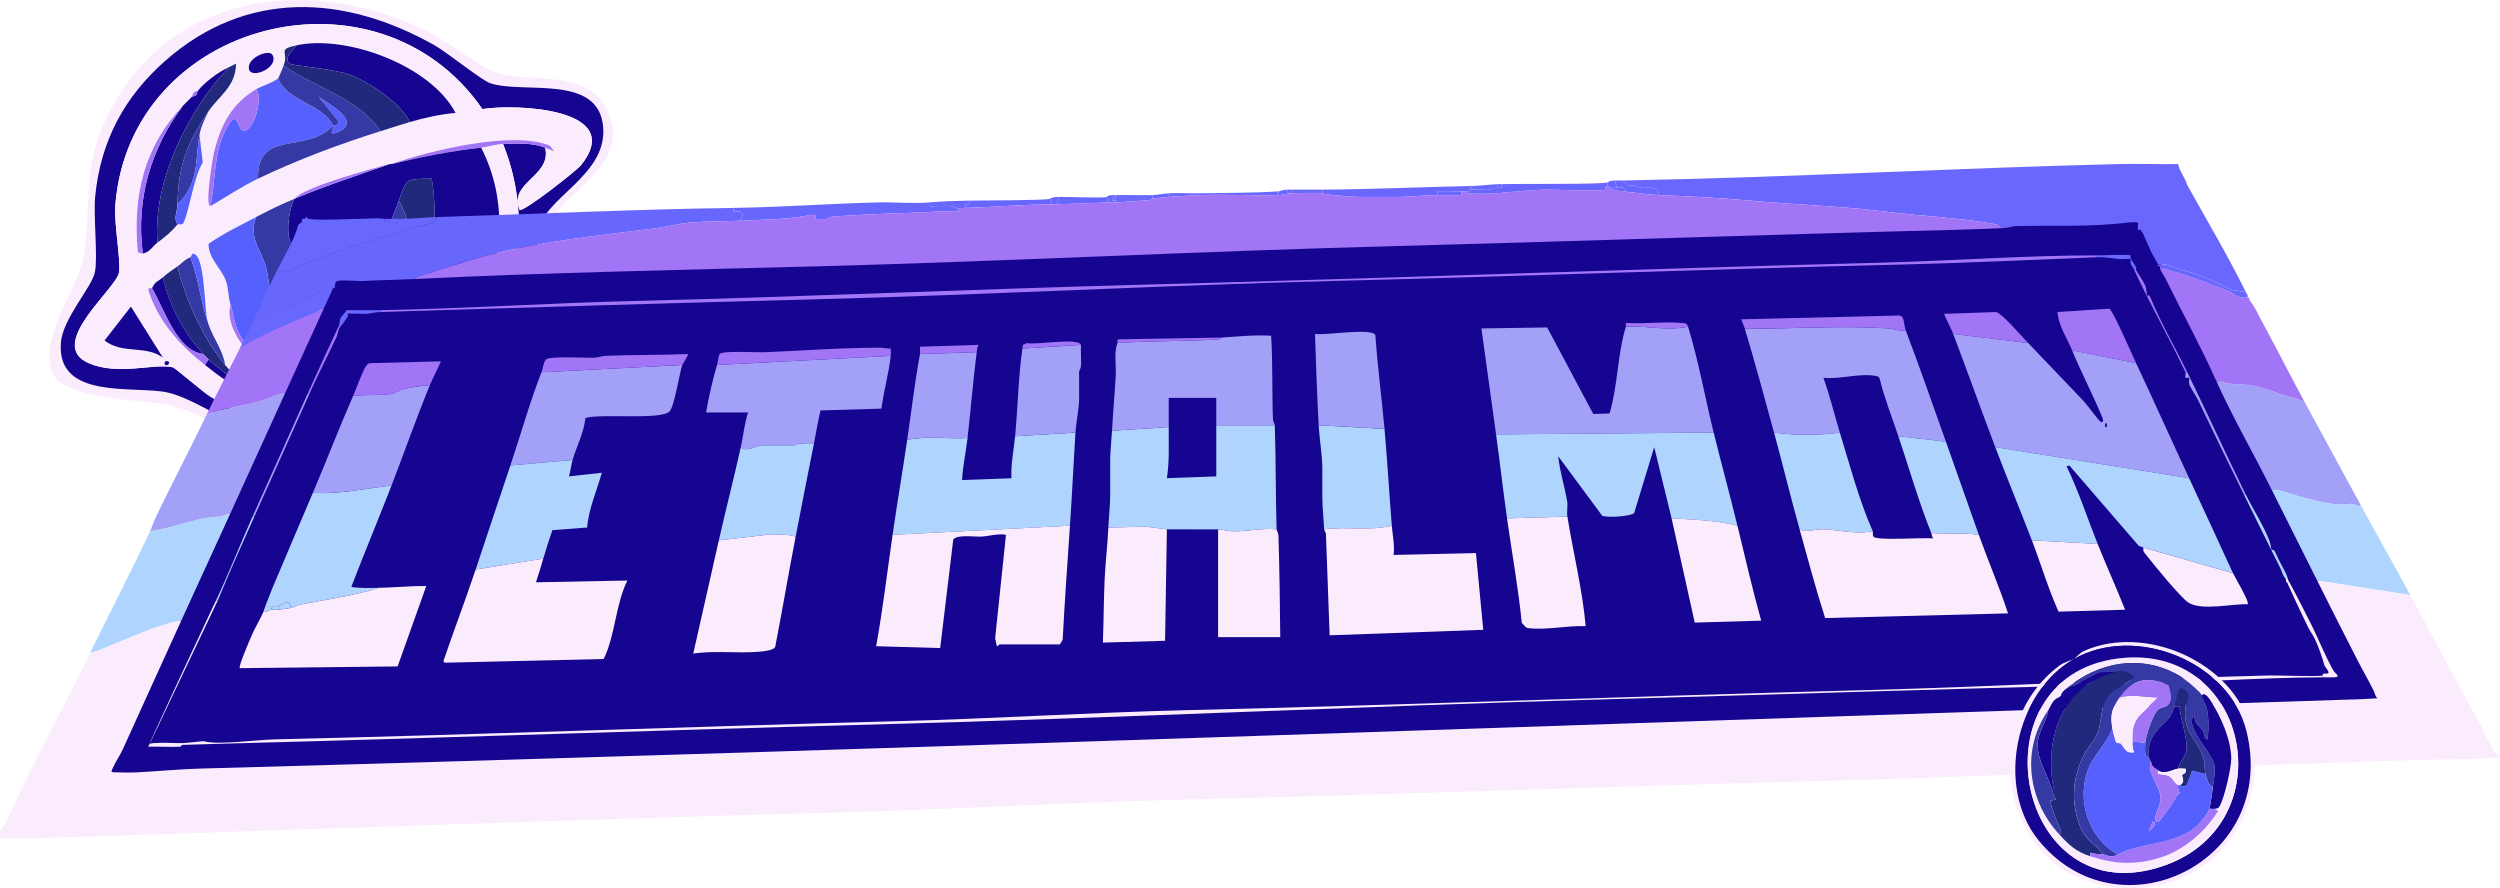 <svg xmlns="http://www.w3.org/2000/svg" viewBox="0 0 1639.43 582.56"><defs><style>      .cls-1 {        fill: #a274f6;      }      .cls-2 {        fill: #a3a0f8;      }      .cls-3 {        fill: #160590;      }      .cls-4 {        fill: #20297b;      }      .cls-5 {        fill: #3539a4;      }      .cls-6 {        fill: #6967fd;      }      .cls-7 {        fill: #afd4fe;      }      .cls-8 {        fill: #a175f6;      }      .cls-9 {        fill: #5660fc;      }      .cls-10 {        fill: #fbecfd;      }      .cls-11 {        fill: #b0d4fe;      }      .cls-12 {        fill: #a275f6;      }      .cls-13 {        fill: #6867fd;      }      .cls-14 {        fill: #6a68fe;      }      .cls-15 {        fill: #a376f7;      }      .cls-16 {        fill: #6968fe;      }      .cls-17 {        fill: #6967fe;      }    </style></defs><g id="Planete_anneau" data-name="Planete anneau"><g><path class="cls-10" d="M68.93,79.28C108.17-5.35,203.13-17.61,280.76,20.72c12.27,6.06,35.33,24.18,45.76,27.36,20.25,6.18,55.82-2.38,69.54,20.37,23.98,39.77-31.32,58.06-37.64,82.58-2.46,9.53-.57,22.81-2.3,33.64-11.76,73.92-99.39,125.21-170.13,111.57-28.54-5.51-52.03-26.54-77.9-31.19-14.02-2.52-65.27-3.52-73.05-19.27-11.21-22.69,16.17-56.52,19.76-77.08,5.55-31.78-1.34-56.04,14.13-89.42ZM108.5,39.76c-27.08,23.81-42.42,52.73-46.06,88.75-1.33,13.19,1.86,39.94-.23,50.09-2.05,9.98-21.02,30.12-22.28,46.1-3,37.96,48.11,27.97,69.85,32.69,17.54,3.81,43.34,22.53,62.38,28.72,74.73,24.31,168.57-31.21,180.37-109.81,1.12-7.46-.86-16.5.17-23.79,3.23-22.86,45.4-36.71,42.86-69.1-2.77-35.41-52.83-21.47-74.27-28.9-5.51-1.91-27.88-20.03-36.33-24.8C225.96-3.65,161.67-7,108.5,39.76Z"></path><path class="cls-3" d="M108.5,39.76C161.67-7,225.96-3.65,284.96,29.7c8.45,4.78,30.81,22.89,36.33,24.8,21.45,7.43,71.5-6.5,74.27,28.9,2.54,32.39-39.64,46.24-42.86,69.1-1.03,7.29.95,16.33-.17,23.79-11.8,78.6-105.64,134.12-180.37,109.81-19.04-6.2-44.84-24.92-62.38-28.72-21.74-4.72-72.84,5.27-69.85-32.69,1.26-15.98,20.23-36.12,22.28-46.1,2.09-10.15-1.1-36.9.23-50.09,3.63-36.01,18.98-64.93,46.06-88.75ZM329.9,94.41c8.94-.4,19.08-.89,27.58,2.4,4.62,18.81-24.2,22.7-16.78,40.72,2.05,2.35,37.85-26.18,40.04-28.87,30.73-37.91-42.8-40.62-64.4-37.14C247.71-27.81,85.14,13.2,75.63,134.5c-.97,12.35,3.74,36.24,2.4,44.25-1.8,10.72-48.15,47.26-19.79,59.44,19.5,8.37,42.59-.12,55.07,2.68,1.54.34,19.83,16.36,24.82,19.35,112.07,66.93,239.42-46.49,191.77-165.79Z"></path><path class="cls-10" d="M329.9,94.41c47.65,119.3-79.71,232.73-191.77,165.79-4.99-2.98-23.28-19-24.82-19.35-12.48-2.8-35.57,5.69-55.07-2.68-28.36-12.17,17.99-48.72,19.79-59.44,1.34-8.01-3.37-31.9-2.4-44.25C85.14,13.2,247.71-27.81,316.34,71.52c21.61-3.49,95.14-.77,64.4,37.14-2.19,2.7-37.99,31.22-40.04,28.87-7.42-18.03,21.4-21.91,16.78-40.72l5.98,2.39-2.92-3.65c-23.91-10.14-79.19,3.29-103.79,12.04-.38.09-.82-.09-1.2,0-10.26,2.53-57.56,15.46-62.36,22.76-10.09,4.27-15.56,6.92-25.18,11.98-10.64,5.59-21.38,10.68-31.26,17.59-.04,9.84,8.46,15.98,11.42,24.38,1.96,5.57,1.2,9.6,3.05,15.53-7.13,23.28,38.75,60.26,57.56,64.68,5.31,1.25,7.85,1.25,13.19,1.2,1.61-.02,6.24-.89,8.39-1.2s3.93-.71,6-1.2c71.13-16.88,113.03-100.24,79.15-166.49,4.72-.53,9-2.15,14.39-2.4ZM194.39,29.73c-13.19,2.88-4.74,4.25-8.39,13.18-.65,1.59-2.98,7.69-3.6,8.38-2.06,2.32-11.15,5.25-14.39,7.19-15.62,9.36-22.72,22.31-27.47,40.47-.89,3.41-6.51,36.76-2.51,36.19,10.29-5.94,20.45-12.83,31.18-17.97,25.89-12.39,52.98-22.49,80.35-31.14,6.27-1.98,12.93-4.14,19.19-5.99,9.73-2.88,19.84-5.05,29.98-6-16.13-30.98-71.44-51.49-104.34-44.31ZM178.62,35.89c-2.44-4.11-18.6,2.8-14.92,10.65,3.74,4.67,19.37-3.14,14.92-10.65ZM150.02,44.1c-6.34,2.69-16.21,10.07-20.39,15.57-3.46-.13-3.4,3.41-3.6,3.59-.39.37-.82.81-1.2,1.2-1.07,1.1-2.47,2.47-3.6,3.59-.39.39-.82.8-1.2,1.2-25.84,27.36-33.05,59.11-29.63,96.27l3.25.75c4.89-1.1,6.18-4.63,9.59-7.19,5.46-4.08,8.78-6.67,13.19-11.98.16-.19,3.02.64,3.72-.7,3.94-7.55,6.84-30.57,12.82-39.79l-2.15-18.2c1-5.71,3.5-10.47,6-15.57,7-10.2,17.75-16.08,17.97-31.14-1.64.68-3.14,1.7-4.78,2.39ZM124.84,168.67c-4.27,1.81-5.13,3.74-8.39,5.99s-6.54,4.48-9.59,7.19-4.8,2.28-7.2,7.19c-.09.18-3.29-.91-2.24,1.57,6.34,20.26,20.73,36.03,37.02,48.74,7.87,6.14,12.26,9.94,21.59,14.37,5.23,2.48,10.33,6.85,16.78,5.4-9.66-4.82-18.16-11.39-25.18-19.77-1.36-9.41-7.54-17.19-10.79-26.35-3.4-7.21-1.63-45.45-10.2-46.69-.88.33-1.45,2.23-1.79,2.37ZM106.84,234.54l-20.98-33.5-17.3,22.23c11.71,9.24,27,2.85,38.28,11.27ZM110.44,236.95c-.11-.13-2.15-.5-2.4.61-.8,3.56,4.28,1.62,2.4-.61Z"></path><path class="cls-1" d="M256.75,107.58c24.6-8.75,79.88-22.19,103.79-12.04l2.92,3.65-5.98-2.39c-8.5-3.29-18.64-2.8-27.58-2.4-5.39.24-9.68,1.86-14.39,2.4-19.59,2.21-39.7,6.16-58.76,10.78Z"></path><path class="cls-3" d="M315.51,96.8c33.88,66.26-8.02,149.61-79.15,166.49l13.19-19.16,5.98-1.2.59,5.97c9.88-9.11,30.1-37.07,1.82-14.36,18.33-35.1,32.16-77.43,25.14-117.37-17.89.06-16.49.44-21.54,14.36-11.51,31.75-7.31,13.46-30.25,16.99-10.89,1.67-24.05,23.73-38.75,13.01-6.36-4.64-2.89-25.81.65-31.19,20.39-8.63,41.48-15.44,62.36-22.76.38-.09.82.09,1.2,0,19.07-4.62,39.17-8.57,58.76-10.78Z"></path><path class="cls-5" d="M193.19,130.34c-3.54,5.38-7.02,26.55-.65,31.19,14.7,10.73,27.86-11.33,38.75-13.01,22.95-3.53,18.74,14.76,30.25-16.99,17.98,31.6-2.98,55.64-14.12,82.31-2.61,6.26-3.14,14.34-6.06,21.5-3.66,8.96-14.92,18.33-11,29.14-2.16.31-6.79,1.18-8.39,1.2-7.27-6.89-6.54-22.31-.53-29.88,2.98-3.76,8.46-3.38,9.86-9.36,1.74-7.39-3.78-4.44-4.52-9.28-1.17-7.68,17.7-37.92-3.54-32.25-13.32,3.56-21.95,25.44-37.69,18.33-9.65-4.36-8.82-20.5-11.16-28.38-3.16-10.62-11.68-19.68-6.38-32.55,9.63-5.05,15.09-7.71,25.18-11.98ZM255.93,155.88c-1.37,1.33-2.18,3.97-3.47,5.54l1.32,3.65c5-3.46,15.75-5.09,9.54-13.18-.4-.12-6.79,3.41-7.38,3.98Z"></path><path class="cls-9" d="M168.01,142.32c-5.29,12.87,3.23,21.93,6.38,32.55,2.34,7.88,1.51,24.02,11.16,28.38,15.74,7.11,24.38-14.77,37.69-18.33,21.25-5.67,2.37,24.57,3.54,32.25.74,4.84,6.26,1.89,4.52,9.28-1.4,5.97-6.88,5.6-9.86,9.36-6.01,7.57-6.73,22.99.53,29.88-5.34.05-7.88.05-13.19-1.2-7.64-8.38-8.63-18.04-14.39-27.55,7.61-.26,3.32-2.12,6.77-3.47,1.35-.53,14.54,3.42,3.51-6.06l-13.87,4.76c-.65,3.24,2.03,2.2,3.59,4.77-6.44.22-26.12-5.96-31.23-10.13-9.22-7.52-9.14-18.03-11.94-27-1.85-5.93-1.09-9.96-3.05-15.53-2.96-8.4-11.46-14.53-11.42-24.38,9.88-6.91,20.62-12,31.26-17.59ZM217.8,197.42l-11.11,18.58,7.37,4.09,6.69-18.62-2.95-4.04Z"></path><path class="cls-9" d="M182.4,51.29c4.92,14.83,29.78,17.2,35.98,31.14.39-.42,3.95-.03,3.57-2.95l-13.17-16.2c4.91,3.96,28.74,15.83,13.87,22.83-8.81,4.15-3.42-1.73-4.28-3.68-17.33,18.91-49.92,1.86-49.17,34.74-10.73,5.14-20.89,12.02-31.18,17.97,3.18-15.22,2.14-32.7,8.53-46.9,12.43-27.58,7.19,10.96,19.08-7.57,2.7-4.21,6.11-17.71,2.37-22.18,3.24-1.94,12.33-4.87,14.39-7.19Z"></path><path class="cls-4" d="M261.55,131.54c5.05-13.92,3.65-14.3,21.54-14.36,7.02,39.93-6.81,82.26-25.14,117.37-1.77,1.42-17.17,8.01-8.39,9.58l-13.19,19.16c-2.07.49-3.87.89-6,1.2-3.92-10.81,7.34-20.18,11-29.14,2.92-7.16,3.44-15.24,6.06-21.5,11.14-26.67,32.1-50.72,14.12-82.31Z"></path><path class="cls-3" d="M194.39,29.73c32.9-7.18,88.2,13.33,104.34,44.31-10.14.94-20.26,3.12-29.98,6-6.12-12.69-26.4-25.92-39.15-30.97-9.4-3.72-37.89-6.06-39.51-7.25-4.85-3.56,2.39-9.18,4.31-12.09Z"></path><path class="cls-5" d="M249.56,86.02c-27.37,8.65-54.46,18.75-80.35,31.14-.75-32.87,31.84-15.83,49.17-34.74.86,1.95-4.53,7.82,4.28,3.68,14.87-7-8.97-18.87-13.87-22.83l13.17,16.2c.37,2.92-3.19,2.53-3.57,2.95-6.19-13.95-31.05-16.31-35.98-31.14.62-.69,2.95-6.8,3.6-8.38,20.4,14.59,49.3,21.45,63.56,43.12Z"></path><path class="cls-4" d="M194.39,29.73c-1.91,2.91-9.16,8.52-4.31,12.09,1.62,1.19,30.11,3.53,39.51,7.25,12.75,5.05,33.02,18.28,39.15,30.97-6.26,1.85-12.91,4.01-19.19,5.99-14.26-21.67-43.16-28.53-63.56-43.12,3.66-8.92-4.8-10.29,8.39-13.18Z"></path><path class="cls-3" d="M150.02,44.1c-26.94,28.75-49.91,74.92-46.77,114.99-3.41,2.55-4.7,6.09-9.59,7.19-4.7-35.31,5.21-68.89,26.38-97.02.38-.4.81-.81,1.2-1.2l3.6-3.59c.38-.39.81-.83,1.2-1.2,3.76-.19,2.98-2.79,3.6-3.59,4.17-5.5,14.05-12.88,20.39-15.57Z"></path><path class="cls-4" d="M136.83,72.85c-14.02,20.43-20.09,36.02-20.39,61.09-.05,4.31-2.92,9.36,0,13.18-4.41,5.3-7.74,7.9-13.19,11.98-3.14-40.07,19.83-86.24,46.77-114.99,1.65-.7,3.14-1.72,4.78-2.39-.23,15.06-10.98,20.94-17.97,31.14Z"></path><path class="cls-4" d="M147.62,239.34c7.01,8.38,15.52,14.95,25.18,19.77-6.45,1.46-11.56-2.91-16.78-5.4-4.01-6.9-14.21-12.99-19.19-17.97-1.17-1.17-2.51-2.39-3.6-3.59-13.05-14.44-22.02-31.39-26.38-50.31,3.05-2.71,6.25-4.88,9.59-7.19,4.97,21.5,16.94,47.66,31.18,64.68Z"></path><path class="cls-1" d="M151.22,199.81c2.8,8.97,2.71,19.49,11.94,27,5.12,4.17,24.8,10.34,31.23,10.13-1.56-2.58-4.24-1.53-3.59-4.77l13.87-4.76c11.03,9.48-2.16,5.53-3.51,6.06-3.45,1.35.83,3.21-6.77,3.47,5.76,9.5,6.75,19.17,14.39,27.55-18.81-4.42-64.69-41.4-57.56-64.68Z"></path><path class="cls-3" d="M106.84,234.54c-11.28-8.42-26.57-2.03-38.28-11.27l17.3-22.23,20.98,33.5Z"></path><path class="cls-5" d="M124.84,168.67c5.73,14.9,6.55,28.99,11.99,44.32,3.25,9.16,9.43,16.94,10.79,26.35-14.24-17.02-26.21-43.18-31.18-64.68,3.26-2.25,4.12-4.18,8.39-5.99Z"></path><path class="cls-5" d="M130.83,88.42c-2.89,16.5-.02,31.73-14.39,45.52.29-25.07,6.37-40.66,20.39-61.09-2.5,5.1-4.99,9.86-6,15.57Z"></path><path class="cls-3" d="M133.23,232.15c-17.27-2.1-25.29-29.1-33.58-43.12,2.39-4.9,4.01-4.37,7.2-7.19,4.37,18.92,13.34,35.87,26.38,50.31Z"></path><path class="cls-1" d="M168.01,58.47c3.74,4.47.33,17.97-2.37,22.18-11.88,18.53-6.65-20-19.08,7.57-6.4,14.2-5.35,31.68-8.53,46.9-4,.57,1.62-32.78,2.51-36.19,4.74-18.16,11.84-31.11,27.47-40.47Z"></path><path class="cls-1" d="M120.04,69.25c-21.17,28.13-31.09,61.71-26.38,97.02l-3.25-.75c-3.42-37.16,3.79-68.92,29.63-96.27Z"></path><path class="cls-9" d="M130.83,88.42l2.15,18.2c-5.97,9.22-8.87,32.24-12.82,39.79-.7,1.34-3.56.51-3.72.7-2.92-3.82-.05-8.86,0-13.18,14.37-13.78,11.5-29.02,14.39-45.52Z"></path><path class="cls-3" d="M178.62,35.89c4.45,7.51-11.17,15.31-14.92,10.65-3.68-7.84,12.48-14.76,14.92-10.65Z"></path><path class="cls-9" d="M136.83,212.99c-5.44-15.33-6.27-29.42-11.99-44.32.34-.14.91-2.04,1.79-2.37,8.58,1.24,6.81,39.48,10.2,46.69Z"></path><path class="cls-1" d="M99.66,189.03c8.28,14.02,16.31,41.02,33.58,43.12,1.09,1.21,2.43,2.43,3.6,3.59l-2.4,3.59c-16.29-12.71-30.68-28.48-37.02-48.74-1.04-2.48,2.16-1.39,2.24-1.57Z"></path><path class="cls-1" d="M255.55,107.58c-20.88,7.31-41.97,14.13-62.36,22.76,4.8-7.3,52.1-20.22,62.36-22.76Z"></path><path class="cls-3" d="M156.02,253.71c-9.32-4.43-13.71-8.23-21.59-14.37l2.4-3.59c4.98,4.98,15.18,11.07,19.19,17.97Z"></path><path class="cls-1" d="M124.84,64.46l-3.6,3.59c1.13-1.12,2.53-2.49,3.6-3.59Z"></path><path class="cls-1" d="M129.64,59.67c-.61.81.16,3.41-3.6,3.59.2-.19.14-3.73,3.6-3.59Z"></path><path class="cls-3" d="M110.44,236.95c1.88,2.23-3.2,4.16-2.4.61.25-1.11,2.29-.73,2.4-.61Z"></path><path class="cls-9" d="M257.95,234.55c28.29-22.71,8.06,5.25-1.82,14.36l-.59-5.97-5.98,1.2c-8.77-1.58,6.62-8.16,8.39-9.58Z"></path><path class="cls-1" d="M255.93,155.88c.59-.58,6.98-4.11,7.38-3.98,6.21,8.09-4.54,9.72-9.54,13.18l-1.32-3.65c1.29-1.58,2.11-4.21,3.47-5.54Z"></path><polygon class="cls-1" points="217.8 197.42 220.75 201.46 214.06 220.09 206.69 216 217.8 197.42"></polygon></g></g><g id="Background"><polygon class="cls-3" points="1403.18 144.73 1560.28 459.72 72.07 507.64 220.34 183.2 1403.18 144.73"></polygon></g><g id="Contour_ext" data-name="Contour ext"><g><path class="cls-17" d="M1063.81,118.36c108.71-1.96,217.49-8.16,325.58-10.78,12.97-.31,26.01.23,38.97,0,.87,4.73,4.68,9.13,6,13.77,12.82,23.17,26.58,46.2,38.37,70.07l-8.99-1.2c-9.49-4.51-18.88-9.44-28.78-11.98-4.5-1.15-8.1-2.66-12.59-4.19-2.49-.85-4.67-.63-7.2-.6-.85-2.31-2.51-4.46-3.6-6.59-2.16-4.24-3.99-8.85-6-13.18-2.04-4.39-3.17-2.56-3.6-2.99-.36-.36.36-4.43,0-4.79-.23-.23-5.45-.15-6.6,0-23.64,3.16-49.76,1.74-74.35,2.4-.35,0-3.98,1.07-6.6,1.2l-5.4-2.4c-23.65-4.35-49-5.32-73.15-8.38-29.05-3.68-59.19-4.46-88.74-7.19-19.59-1.81-38.91-2.81-59.36-3.59-.68-6.7-6.9-4.26-11.39-4.79-1.49-.18-5.31-2.28-8.39-1.2l-4.2-3.59Z"></path><path class="cls-13" d="M481,136.33c-.78,3.99,1.79,1.73,4.2,2.4,1.6.44,2.65,3.21.6,4.19v1.8c-11.35.55-21.66.29-32.98,1.2-6.72.54-14.91,2.75-21.59,3.59-30.76,3.9-61.3,7.22-91.14,13.18-21.33,4.26-42.53,11.14-63.56,17.97l-6.6,2.4c-10.55.51-21.89.67-31.78,1.2-4.42.24-13.44-.92-16.79,0-1.97.54-1.52,3.01-1.8,4.19-.19.82-1.17.54-1.2.6-2.62.53-5.3,1.44-7.79,2.4-13.01,4.97-25.3,11.24-38.37,17.97l-6.6,2.4c5.23-11.11,9.7-21.69,15.59-33.54l8.99-1.2c30.35-13.43,61.95-22.34,93.54-31.14l3-3.59c64.88-1.98,129.63-5.13,194.27-5.99Z"></path><path class="cls-2" d="M1511.11,263.29c12.23,22.57,24.98,45.74,37.18,68.27-2.22,1.04-5.64-1.47-6.6-1.2-9.86,2.81-34.14-4.72-45.57-8.38l-6.6-1.2c-11.94-23.87-25.44-47.18-35.98-70.67,2.69-.71,4.43.81,6.6,1.2,4.75.85,9.57.62,14.39,1.2,10.31,1.23,19.99,6.27,29.98,8.38l6.6,2.4Z"></path><path class="cls-7" d="M151.22,336.36c-10.7,23.3-21.63,47.25-32.38,70.67l-6.6,1.2c-15.65,4.63-31.66,11.82-46.77,17.97-2.19.89-4.54,1.2-6.6,2.4,13.15-26.83,27.48-54.57,39.57-80.25l6.6-1.2c12.91-2.53,25.64-8.2,39.57-8.38l6.6-2.4Z"></path><path class="cls-2" d="M151.22,336.36l-6.6,2.4c-13.94.19-26.67,5.85-39.57,8.38l-6.6,1.2c1.14-2.43,2.18-6.05,3.6-8.98,11.03-22.89,23.15-45.91,33.58-67.67l6.6-2.4c12.49-2.89,25.66-4.45,37.18-9.58l7.79-2.4c-12.06,26.24-23.94,52.86-35.98,79.05Z"></path><path class="cls-8" d="M1473.94,195.02c1.85.3,1.01,1.57,1.2,1.8,3.38,4.03,5.7,9.43,8.39,14.37,9.23,16.97,18.42,35.19,27.58,52.1l-6.6-2.4c-9.99-2.12-19.67-7.15-29.98-8.38-4.82-.57-9.64-.35-14.39-1.2-2.16-.39-3.9-1.91-6.6-1.2-10.29-22.93-22.26-44.7-33.58-67.67-1.14-2.31-3.53-4.85-3.6-7.79.59.37,1.69,1.16,1.8,1.2,4.78,1.7,10.32,3.01,15.59,4.79,9.33,3.14,19.45,6.93,28.78,10.78,1.39.57,4.97,3.37,6,3.59,1.55.34,3.73-.27,5.4,0Z"></path><path class="cls-7" d="M1548.29,331.57c10.47,19.34,21.75,39.08,32.38,58.69l-61.16-9.58c-9.98-19.95-20-39.94-29.98-59.89l6.6,1.2c11.43,3.66,35.71,11.2,45.57,8.38.96-.27,4.38,2.24,6.6,1.2Z"></path><path class="cls-12" d="M212.38,202.21c-8.41,18.34-16.89,37.04-25.18,55.1l-7.79,2.4c-11.52,5.13-24.68,6.69-37.18,9.58l-6.6,2.4c6.94-14.49,14.88-29.64,21.59-43.12,2.26-.32,3.69-2.63,5.4-3.59,13.24-7.47,29.59-14.19,44.37-20.36,1.52-.63,3.3-2.82,5.4-2.4Z"></path><path class="cls-16" d="M251.95,143.52v1.8c1.38,2.12,4.49-2.53,6.6,1.8.19.39.68-.98,1.2-1.2,1.22-.51,2.28,1.09,1.8-2.4,8.96.13,16.55-.93,25.18-1.2l-3,3.59c-31.59,8.8-63.19,17.72-93.54,31.14l-8.99,1.2c5.22-10.5,11.38-20.07,14.39-30.54.18-.61,1.94-1.57,2.4-2.4.32-.57-.22-1.57,0-1.8.2-.2,1.12.24,1.8,0,.52-.19.82-1.2,1.2-1.2.4,0,.74,1.12,1.2,1.2,7.31,1.21,25.44.02,33.58,0,6.63-.02,9.52-.79,16.19,0Z"></path><path class="cls-13" d="M609.32,132.74c-.68,3.61,1.84,2.37,4.2,2.4,5.23.06,9.66-.74,13.79,1.2l1.8,2.4c-4.78.2-9.63-.28-14.39,0-23.28,1.38-47.76,1.41-70.75,3.59-.43.04-.76,1.15-1.2,1.2-1.31.15-7.52.28-7.79,0-.41-.41,1.69-3.6-4.2-2.4-13.77,2.82-30.43,2.89-44.97,3.59v-1.8c2.05-.98,1-3.75-.6-4.19-2.41-.66-4.97,1.59-4.2-2.4,31.33-.42,63.26-2.8,94.14-3.59,11.07-.29,23.39.91,34.18,0Z"></path><path class="cls-16" d="M218.38,189.03c-1.93,4.17-4.29,9.46-6,13.18-2.09-.42-3.88,1.76-5.4,2.4-14.78,6.17-31.13,12.89-44.37,20.36-1.71.96-3.14,3.27-5.4,3.59,2.58-5.18,6.11-11.91,8.39-16.77l6.6-2.4c13.07-6.73,25.36-12.99,38.37-17.97,2.5-.95,5.18-1.86,7.79-2.4Z"></path><path class="cls-17" d="M965.48,121.96l-.6,1.2h-1.8l1.2,1.2c.48.48-.28,1.01-1.2,1.2-.68.14-1.61-.04-2.4,0s-1.61-.01-2.4,0c-2.56.04-15.04-.55-15.59,0-.16.16.09,1.63,0,2.4-8.5.02-18.32,1.2-25.78,1.2h-25.18c-3.77,0-22.24-1.3-24.58-2.4v-2.4c33.27-.21,65.38-1.75,98.33-2.4Z"></path><path class="cls-13" d="M1054.22,119.56v2.4c-1.98.11-.95,2.15-1.2,2.4-1.42,1.42-34.46-.18-40.17,0-9.67.3-22.05,1.58-31.78,2.4v-3.59c.39-.06.8.02,1.2,0,2.43-.14,2.71.69,2.4-2.4,9.39-.4,66.38.29,69.55-1.2Z"></path><path class="cls-13" d="M688.46,130.34l1.2,1.8v1.8c-19.48.3-37.89,1.78-56.36,2.4-.93-4.17,3.33-.62,2.4-4.79,6.86-.14,50.36-.07,52.76-1.2Z"></path><path class="cls-17" d="M1472.74,191.43c.27.55.37,1.4,1.2,1.8v1.8c-1.67-.27-3.84.34-5.4,0-1.03-.22-4.6-3.02-6-3.59-9.33-3.85-19.45-7.64-28.78-10.78-5.27-1.78-10.81-3.09-15.59-4.79-.11-.04-1.21-.83-1.8-1.2-.27-.17-1.4.18-1.2-1.2,2.52-.03,4.71-.25,7.2.6,4.49,1.53,8.09,3.04,12.59,4.19,9.9,2.54,19.3,7.46,28.78,11.98l8.99,1.2Z"></path><path class="cls-13" d="M725.64,129.14l1.2,1.8v1.8c-11.63.33-22.21.96-33.58,1.2l1.2-4.79c5.02-.19,29.25.9,31.18,0Z"></path><path class="cls-17" d="M1063.81,118.36l4.2,3.59c3.08-1.08,6.9,1.02,8.39,1.2,4.5.53,10.71-1.9,11.39,4.79-7.69-.3-15.35-1.61-22.78-2.4.77-3.54-1.69-2.32-4.8-2.4l-1.2-4.79c1.58-.07,3.21.03,4.8,0Z"></path><path class="cls-13" d="M837.16,125.55l1.2,1.2v1.2c-17.13.52-34.45-.67-51.57,0v-1.2c15.91-.32,34.28-.13,50.37-1.2Z"></path><path class="cls-13" d="M635.7,131.54c.93,4.17-3.33.62-2.4,4.79-1.39.05-5.35.3-6,0-4.13-1.94-8.56-1.13-13.79-1.2-2.36-.03-4.88,1.22-4.2-2.4,8.84-.75,16.91-1.01,26.38-1.2Z"></path><path class="cls-14" d="M750.82,127.94v3.59c-6.63.24-13.28.98-19.19,1.2v-4.79c6.37-.19,12.82.16,19.19,0Z"></path><path class="cls-14" d="M867.14,124.35v2.4c-.92-.43-17.69-.18-20.39,0v-2.4c6.77-.15,13.61.04,20.39,0Z"></path><path class="cls-6" d="M786.8,126.75v1.2c-6.04.23-13.84.74-20.39,1.2v-2.4c6.61-.41,13.69.13,20.39,0Z"></path><path class="cls-17" d="M982.27,120.76v2.4c-.39.02-.81-.06-1.2,0-2.06.31-3.96,1.17-4.2,1.2-3.92.49-8.56-.35-12.59,0l-1.2-1.2h1.8l.6-1.2c6.06-.12,11.77-1.06,16.79-1.2Z"></path><path class="cls-13" d="M766.41,126.75v2.4c-1.28.09-10.29.96-10.79,1.2v-2.4c4.05-.22,6.97-.96,10.79-1.2Z"></path><path class="cls-13" d="M261.55,143.52c.48,3.48-.58,1.89-1.8,2.4-.52.22-.78,1.12-1.2,1.2-2.41.43-5.21.32-6.6-1.8v-1.8c1.44-.01,7.54-.03,9.59,0Z"></path><path class="cls-13" d="M1059.02,118.36l1.2,4.79c-.79-.02-1.6,0-2.4,0h-2.4c-.23-.52.2-1.28-1.2-1.2v-2.4c1.95-.92,1.64-1.06,4.8-1.2Z"></path><path class="cls-13" d="M694.46,129.14l-1.2,4.79c-1.19.03-2.41-.02-3.6,0v-1.8l-1.2-1.8c2.57-1.21,2.58-1.07,6-1.2Z"></path><path class="cls-17" d="M844.36,124.35v1.8l1.2.6c-1.79.28-3.56,1.09-7.2,1.2v-2.4c1.43-.28,2.63-1.07,6-1.2Z"></path><path class="cls-13" d="M729.24,127.94c-.27.94,1.2,1.43,1.2,1.8,0,.64-3.45,2.12,1.2,1.8v1.2c-1.59.06-3.21-.05-4.8,0v-1.8l-1.2-1.8c1.09-.51.56-.92,3.6-1.2Z"></path><path class="cls-17" d="M755.62,127.94v2.4c-1.92.9-1.62,1.08-4.8,1.2v-3.59c1.58-.04,3.22.09,4.8,0Z"></path><path class="cls-13" d="M984.67,120.76c.31,3.08.03,2.25-2.4,2.4v-2.4c.79-.02,1.61.03,2.4,0Z"></path><path class="cls-17" d="M846.76,124.35v2.4c-.39.03-.81-.06-1.2,0l-1.2-.6v-1.8c.79-.03,1.61.02,2.4,0Z"></path><path class="cls-13" d="M731.63,129.14l-1.2-1.2c.4-.01.8.01,1.2,0v1.2Z"></path><path class="cls-13" d="M731.63,129.14v2.4c-4.65.32-1.2-1.16-1.2-1.8,0-.37-1.47-.86-1.2-1.8.39-.04.8.01,1.2,0l1.2,1.2Z"></path><path class="cls-17" d="M838.36,126.75l-1.2-1.2c.41-.03.84.07,1.2,0v1.2Z"></path><path class="cls-8" d="M1055.42,123.15c.82,1.88.99.81,2.4,1.2,2.66.72,4.3.89,7.2,1.2,7.43.78,15.09,2.1,22.78,2.4,20.45.79,39.77,1.79,59.36,3.59,29.55,2.73,59.69,3.5,88.74,7.19,24.15,3.06,49.5,4.04,73.15,8.38l5.4,2.4c-10.31.5-22.22.96-31.78,1.2-124.45,3.12-247.32,7.5-371.75,10.78-124.61,3.28-250.75,9.89-375.35,13.18-88.86,2.34-177.48,4.11-265.62,8.38l6.6-2.4c21.03-6.82,42.23-13.71,63.56-17.97,29.84-5.96,60.38-9.28,91.14-13.18,6.67-.85,14.87-3.06,21.59-3.59,11.32-.91,21.63-.65,32.98-1.2,14.54-.7,31.2-.77,44.97-3.59,5.89-1.21,3.79,1.99,4.2,2.4.28.28,6.49.15,7.79,0,.44-.05.77-1.16,1.2-1.2,22.99-2.19,47.47-2.21,70.75-3.59,4.76-.28,9.62.2,14.39,0l-1.8-2.4c.64.3,4.61.05,6,0,18.47-.62,36.88-2.1,56.36-2.4,1.19-.02,2.41.03,3.6,0,11.37-.24,21.94-.87,33.58-1.2,1.59-.05,3.21.06,4.8,0,5.91-.22,12.56-.96,19.19-1.2,3.18-.11,2.87-.29,4.8-1.2.5-.24,9.52-1.11,10.79-1.2,6.55-.46,14.35-.96,20.39-1.2,17.12-.67,34.43.52,51.57,0,3.63-.11,5.4-.92,7.2-1.2.38-.06.8.03,1.2,0,2.69-.18,19.46-.43,20.39,0,2.34,1.1,20.81,2.4,24.58,2.4h25.18c7.47,0,17.28-1.18,25.78-1.2,2.4,0,15.04.55,15.59,0,.16-.16-.09-1.63,0-2.4.79-.01,1.61.04,2.4,0l.6,1.2c.61.04,1.21-.04,1.8,0,5.25.34,12.8.44,17.99,0,9.73-.82,22.11-2.09,31.78-2.4,5.71-.18,38.75,1.42,40.17,0,.25-.25-.78-2.29,1.2-2.4,1.4-.08.97.68,1.2,1.2Z"></path><path class="cls-10" d="M1580.67,390.26c15.06,27.79,29.87,56.32,45.57,84.44,2.93,5.25,6.31,12.94,9.59,17.97.8,1.23,2.63,2.33,3.6,3.59-1.52,1.34-4.6.34-6.6.6-11.22,1.46-22.88.87-34.78,1.2-137.41,3.75-276.32,10.75-413.72,14.37-137.22,3.62-272.84,8.66-410.13,11.98-74.15,1.79-150.03,6.43-224.25,8.38-174.26,4.59-348.15,11.25-521.65,16.77-3.83.12-27.18,1-28.18,0-.15-.15-.17-3.45,0-4.19.26-1.08,2.92-4.53,3.6-5.99,17.56-37.76,37.28-74.31,55.16-110.79,2.06-1.2,4.41-1.5,6.6-2.4,15.11-6.15,31.12-13.34,46.77-17.97l6.6-1.2c-12.78,27.85-25.57,56.55-38.37,84.44-2.05,4.46-5.09,8.74-7.2,13.18-.87,1.82.49,1.74,1.8,1.8,4.93.22,10.68.26,15.59,0,12.17-.64,27.42-2.06,39.57-2.4,472.88-12.92,945.33-30.48,1417.46-45.52l11.39-.6c-1.49-1.13-1.75-3.48-2.4-4.79-3.18-6.47-7.1-13.17-10.79-20.36-8.93-17.38-17.27-33.89-26.38-52.1l61.16,9.58Z"></path><path class="cls-13" d="M981.07,123.15v3.59c-5.18.44-12.74.34-17.99,0v-1.2c.91-.19,1.68-.72,1.2-1.2,4.03-.35,8.67.49,12.59,0,.23-.03,2.13-.89,4.2-1.2Z"></path><path class="cls-6" d="M958.28,125.55c-.09.76.16,2.24,0,2.4-.55.55-13.18,0-15.59,0,.09-.76-.16-2.24,0-2.4.55-.55,13.03.04,15.59,0Z"></path><path class="cls-6" d="M963.08,125.55v1.2c-.59-.04-1.19.04-1.8,0l-.6-1.2c.79-.04,1.72.14,2.4,0Z"></path><path class="cls-13" d="M1060.21,123.15c3.11.08,5.57-1.15,4.8,2.4-2.9-.31-4.54-.47-7.2-1.2v-1.2c.79,0,1.6-.02,2.4,0Z"></path><path class="cls-13" d="M1057.82,123.15v1.2c-1.41-.38-1.58.68-2.4-1.2h2.4Z"></path></g></g><g id="Contour_int" data-name="Contour int"><g><path class="cls-10" d="M1523.11,442.96v1.2c-44.62.2-89.63,3.7-133.71,4.79-112.09,2.78-222.56,6.41-334.58,9.58-162.19,4.6-325.9,12.49-488.07,16.77-135.61,3.57-269.79,8.41-405.33,11.98-12.87.34-27.75.72-41.37,1.2v-1.2c3.18-.08,13.11-1.41,13.79-1.2,8.69,2.64,34.81-.95,45.57-1.2,137.32-3.21,272.89-8.36,410.13-11.98,62.27-1.64,126.06-5.68,188.27-7.19,149.25-3.61,296.9-9.24,446.1-13.18,87.43-2.3,176.41-7.38,263.82-9.58,5.35-.14,33.45.91,35.38,0Z"></path><path class="cls-15" d="M1375.6,167.47v1.2c-42.11,1.62-85.67,3.79-127.71,4.79-124.88,2.98-248.06,7.62-372.95,10.78-112.18,2.84-225.94,9.02-338.17,11.98-96.17,2.53-191.19,5.37-287.21,8.38v-1.2c54.78-.98,110.4-4.64,164.89-5.99,112.75-2.78,224.99-7.83,336.98-10.78,161.19-4.25,320.87-10.27,482.08-14.37,46.92-1.19,94.68-4.86,142.11-4.79Z"></path><path class="cls-2" d="M166.81,338.75h-1.2c11.99-26.87,23.97-53.39,35.98-80.25h1.2c-11.86,26.5-24.37,54.27-35.98,80.25Z"></path><path class="cls-2" d="M1472.74,324.38h-1.2c-10.18-20.58-20.22-41.29-29.98-61.69-1.11-2.33-5.57-9.22-6-10.78-.3-1.09.32-3.87,0-4.19-.22-.22-2.17.22-2.4,0-.31-.31.34-2.87,0-3.59h1.2c13.39,27.41,24.95,52.85,38.37,80.25Z"></path><path class="cls-10" d="M1523.11,442.96c.06-.03-.22-1,.6-1.2,1.02-.25,4.2.72,3-1.8-.38-.79-2.25-3.05-2.4-3.59-1.5-5.47-3.67-11.57-6-16.77-1-2.24-3.94-6.59-4.8-8.38-24.56-51.13-19.04-43.95,2.4-1.2,4.37,8.72,9.26,20.95,14.39,29.94.74,1.3,5.12,3.99.6,4.19-2.58.11-5.22-.01-7.79,0v-1.2Z"></path><path class="cls-7" d="M142.83,393.85h-1.2c8.37-17.76,15.87-36.92,23.98-55.1h1.2c-7.88,17.63-16.58,36.76-23.98,55.1Z"></path><path class="cls-15" d="M1400.79,177.05c1.41,2.85,4.44,6.67,6,10.18.93,2.11.95,6.34,1.2,6.59.66.66.95-1.68,2.4,1.8,6.91,16.58,15.72,31.59,23.98,48.51h-1.2c-10.57-22.45-23.04-44.12-33.58-67.08h1.2Z"></path><path class="cls-15" d="M223.17,214.18c-1.65,2.45-1.67,5.03-2.4,6.59-5.88,12.6-12.69,25.89-17.99,37.73h-1.2c6.57-14.7,13.84-30.25,20.39-44.32h1.2Z"></path><path class="cls-14" d="M249.56,203.4v1.2c-3.66.11-6.91,1.05-8.99,1.2-2.27.17-12.15-.44-12.59,0-.21.21.27,1.15,0,1.8-.36.87-1.84,2.63-2.4,3.59-1.13,1.94-1.91,2.27-2.4,2.99h-1.2c.6-1.29.8-4.01,1.2-5.39.13-.44,3.57-4.27,4.2-5.39,7.39-.1,14.81.13,22.19,0Z"></path><path class="cls-7" d="M1472.74,324.38c4.68,9.55,11.91,20.59,15.59,30.54.79,2.13.99,5.18,1.2,5.39,1.24,1.24,1.04-1.82,3.6,4.19,1.74,4.09,6.13,10.93,7.2,14.97h-1.2c-2.07-1.27-2.69-4.78-3.6-6.59-8.75-17.35-15.58-31.52-23.98-48.51h1.2Z"></path><path class="cls-10" d="M120.04,487.28v1.2c-1.18.04-1.49,1.19-1.8,1.2-6.97.29-14.02-.21-20.99,0,.68-2.55,2.16-2.23,4.2-2.4,5.93-.48,12.54.15,18.59,0Z"></path><path class="cls-14" d="M1375.6,167.47c3.13,0,20.82-.76,21.59,0,.21.21-.27,1.15,0,1.8.74,1.76,2.71,4.18,3.6,5.99.28.57-.19,1.41,0,1.8h-1.2c-.58-1.27-2.14-3.42-2.4-4.19-.28-.84.27-2.73,0-2.99-.32-.32-6.14.18-7.79,0-4.34-.48-8.56-1.4-13.79-1.2v-1.2Z"></path><path class="cls-10" d="M97.26,489.67c0-1.24,43.1-93.28,43.17-93.43h1.2"></path><path class="cls-10" d="M142.83,393.85c-.4.99-.91,1.43-1.2,2.4h-1.2c.43-.93.96-1.88,1.2-2.4h1.2Z"></path><path class="cls-10" d="M1500.32,379.48c.82,3.12-1.84,3.57-1.2,0h1.2Z"></path></g></g><g id="Calque_12_Calque_13_Calque_14_Calque_15_Image" data-name="Calque 12 + Calque 13 + Calque 14 + Calque 15&#xA0;Image"><g><path class="cls-2" d="M1330.03,224.96c12.13,12.8,24.52,25.47,36.59,38.31,1.97,2.09,9.56,12.56,10.79,13.18,2,1.01,2-.73,1.29-2.49-5.89-14.49-13.67-29.19-19.89-44.22l41.97,8.38c11.82,25.04,23.09,50.36,34.78,75.46l-127.12-20.36c-9.37-24.66-18.22-49.6-27.58-74.26l49.17,5.99ZM1381.59,280.06v-2.38h-1.17v2.38h1.17Z"></path><path class="cls-2" d="M981.07,284.85l-9.6-69.47,43.13-.65,30.22,56.75,10.68-.32c5.46-18.04,5.16-38.88,10.71-56.98,13.76-.71,27.09,3.08,40.77,0,6.96,22.79,11.07,46.38,16.79,69.47l-142.7,1.2Z"></path><path class="cls-7" d="M1123.77,283.66c5.04,20.36,10.62,40.69,15.59,61.09-13.82-3.58-28.81-3.99-43.17-4.79l-11.4-46.71-13.15,43.14c-1.69,2.23-18.43,3.32-21.01,1.76l-28.78-38.92c.95,10,4.23,19.63,5.84,29.49.54,3.32-.34,7.02.15,10.04l-39.57,1.2c-2.6-18.31-4.66-36.77-7.2-55.1l142.7-1.2Z"></path><path class="cls-2" d="M1249.69,216.58c9.21,24.09,17.62,48.65,26.38,73.06l-31.18-3.59c-4.19-12.44-9.02-24.72-12.22-37.5-.37-1.6-1.34-1.77-2.75-2.04-10.3-1.95-23.58,2.41-34.19,1.22,4.28,11.74,7.15,23.99,10.79,35.92-13.77,1.96-29.38,1.97-43.17,0-6.21-22.66-12.4-45.79-19.19-68.27,5.79-.13,11.63.16,17.44.05,25.51-.46,50.65-1.7,76.61-.06,3.68.23,7.48,2.01,11.48,1.21Z"></path><path class="cls-7" d="M835.96,278.86c.81,22.7.49,45.57,1.2,68.27-9.87-1.08-19.65,1.67-29.44,1.25-3.2-.14-6.19-1.23-8.94-1.25-2.19-.02-5.14.1-7.75.06-8.61-.15-17.23-.01-25.82-.06l-13.76-1.76-24.61.57c.29-6.4,1.2-15.35,1.2-20.96v-23.96c0-4.75.92-12.96,1.2-18.57l37.18-2.4c-.08,11.22.53,22.44-1.2,33.54l32.39-1.19c-.08-11.16.09-22.38,0-33.54h38.37Z"></path><path class="cls-7" d="M1435.56,313.6c9.9,21.26,19.08,41.09,28.78,62.28l-58.76-16.77-3.01-1.13-45.57-52.76-1.78.58c7.99,16.48,13.6,33.95,20.38,50.91l-43.17-2.4c-7.79-20.21-16.23-40.68-23.98-61.09l127.12,20.36Z"></path><path class="cls-7" d="M705.25,283.66c-1.28,20.34-2.22,40.75-3.6,61.09l-116.32,5.99c3.01-20.75,6.52-41.54,9.59-62.28,12.68-2.7,26.57-.49,39.57-1.2-1.03,9.13-3.14,18.32-3.6,27.55l32.39-1.19c-.46-9.27,1.51-18.42,2.39-27.55l39.57-2.4Z"></path><path class="cls-2" d="M801.19,221.37c10.77-.67,21.5-1.91,32.38-1.2,1.15,18.13.51,36.42,1.19,54.57.07,1.77,1.18,3.45,1.21,4.13h-38.37c-.05-5.97.04-11.99,0-17.97h-31.18c-.03,6.37.05,12.79,0,19.16l-37.18,2.4c.6-12.1,1.84-24.39,2.45-36.48.34-6.87-1.32-14.83,1.15-21.01,21.74-1.59,43.74-1.01,65.44-2.35,2.57-.16,2.75-1.24,2.91-1.25Z"></path><path class="cls-2" d="M584.13,233.35c-1.29,11.49-4.61,23.11-6.12,34.61l-39.95,1.19c-1.73,7.14-2.84,14.49-4.3,21.7-3.36.94-6.89-.14-10.02.06-1.13.07-2.17,1.13-2.57,1.13h-21.59c-3.1,0-10.38,4.89-13.79,1.2,1.68-7.52,2.33-15.4,4.8-22.76h-27.58c1.81-10.4,4.25-21.02,7.2-31.14l113.92-5.99Z"></path><path class="cls-2" d="M447.42,239.34c-1.91,5.71-5.2,27.42-8.41,30.53-5.92,5.74-45.05,1.13-55.1,4.26-.96,9.48-5.73,18.51-8.45,27.49l-40.77,3.59c6.85-20.3,12.59-41.11,20.39-61.09l92.34-4.79Z"></path><path class="cls-7" d="M256.75,318.39c-8.61,22.2-17.83,44.24-26.37,66.49,5.84,1.01,12.05.67,17.97.58-16.77,5.38-34.58,7.66-51.88,11.08-2.08.41-4.04,1.78-5.68,2.09-.88-7.22-6.03-1.59-8.39-1.2-1.06.18-2.43-.05-3.6,0-1.59.07-3.2-.05-4.8,0,1.84-4.38,3.01-7.91,4.55-11.58,8.81-20.93,17.75-41.8,26.63-62.68,17.41,1.09,34.4-2.88,51.57-4.79Z"></path><path class="cls-7" d="M375.47,301.62c-.96,3.18-1.26,7.43-2.39,10.77l21.58-2.38c-3.25,11.66-8.78,24.1-9.59,35.91l-22.86,1.74c-2.12,6.16-4.09,12.4-5.92,18.64l-44.37,7.19c7.6-22.75,15.11-45.55,22.78-68.27l40.77-3.59Z"></path><path class="cls-2" d="M281.93,252.51c-8.95,21.67-16.71,44.01-25.18,65.88-17.16,1.92-34.15,5.88-51.57,4.79,8.95-21.06,17.17-42.54,26.38-63.48,7.62-1.06,17.2-.26,24.48-1.3,3.6-.52,5.64-2.7,8.62-3.36,5.39-1.2,11.73-2.04,17.26-2.52Z"></path><path class="cls-7" d="M533.77,290.84c-4.1,20.31-8.03,40.75-11.99,61.09-6-2.04-12.41-.94-18.64-1.25l-31.73,3.64c4.59-20.37,9.86-40.73,14.39-61.09,3.41,3.69,10.69-1.2,13.79-1.2h21.59c.4,0,1.44-1.06,2.57-1.13,3.13-.2,6.66.87,10.02-.06Z"></path><path class="cls-7" d="M1206.52,283.66c6.31,20.69,12.9,45.25,21.59,64.68-11.03,2.31-22.22-.95-32.96-1.28-5.36-.17-9.84,2.5-15,.08-5.9-21.07-11.01-42.4-16.79-63.48,13.8,1.97,29.4,1.96,43.17,0Z"></path><path class="cls-7" d="M907.92,281.26c1.9,21.1,3.09,42.36,4.8,63.48-14.86,3.62-29.4.34-44.37,2.4-.34-6.25-1.2-15.44-1.2-20.96v-19.16c0-8.19-1.94-19.4-2.4-28.15l43.17,2.4Z"></path><path class="cls-2" d="M864.75,278.86c-1.05-19.93-1.8-39.95-2.4-59.9,6.07,1.24,37.61-4.27,39.58.88,1.42,20.51,4.16,40.97,6,61.41l-43.17-2.4Z"></path><path class="cls-2" d="M708.85,226.16c-.17,4.58.23,9.23.04,13.82-.06,1.57-1.24,3.11-1.24,3.55v17.97c0,6.03-1.98,15.58-2.4,22.16l-39.57,2.4c1.82-18.96,2.06-38.69,4.8-57.49l38.37-2.4Z"></path><path class="cls-2" d="M640.49,230.95c-2.34,18.71-3.88,37.56-6,56.3-13,.71-26.89-1.51-39.57,1.2,2.78-18.77,4.93-37.63,8.39-56.3l37.18-1.2Z"></path><path class="cls-7" d="M1276.07,289.64c7.29,20.32,14.32,40.76,21.59,61.09-10.3-1.54-20.74-.34-31.18-1.2-8.34-20.72-14.46-42.33-21.59-63.48l31.18,3.59Z"></path><path class="cls-8" d="M1400.79,238.14l-41.97-8.38c-3.38-8.17-8.8-15.94-9.59-25.15l33.99-2.21c2.18.75,15.28,30.86,17.58,35.74Z"></path><path class="cls-8" d="M231.57,259.7c1.96-4.47,6.23-16.73,8.51-19.64.82-1.05,1.34-1.91,2.87-1.92l46.17-1.19c-2.22,5.27-5,10.27-7.19,15.56-5.53.48-11.87,1.32-17.26,2.52-2.99.66-5.02,2.85-8.62,3.36-7.28,1.05-16.86.24-24.48,1.3Z"></path><path class="cls-8" d="M355.08,244.13c.89-2.27,1.31-6.72,2.97-8.42,2.28-2.33,25.88-.94,31.26-1.11,2.84-.09,5.46-1.19,8.3-1.3,17.75-.68,35.66-.39,53.41-1.14.71.53-3.37,6.5-3.6,7.17l-92.34,4.79Z"></path><path class="cls-8" d="M1144.16,215.38c-.61-2.03-1.66-3.99-2.4-5.98l103.78-2.49,1.88.79c1.4,2.52,1.4,6.61,2.27,8.87-4.01.81-7.8-.97-11.48-1.21-25.96-1.63-51.1-.4-76.61.06-5.8.1-11.64-.18-17.44-.05Z"></path><path class="cls-8" d="M470.21,239.34c.56-1.91.94-6.09,1.77-7.22,1.7-2.29,24.11-.94,28.86-1.12,25.38-.95,51.19-3.1,76.7-2.97,2.16.01,4.38.74,6.58.55-.04,1.56.19,3.22.02,4.77l-113.92,5.99Z"></path><path class="cls-8" d="M1330.03,224.96l-49.17-5.99c-1.58-4.16-4.4-8.85-6-13.16l34.15-1.18c3.63.69,17.41,16.53,21.01,20.34Z"></path><path class="cls-8" d="M603.32,232.15c.26-1.42-.2-3.27,0-4.8l38.38-1.18c-.91,1.65-.98,2.99-1.2,4.78l-37.18,1.2Z"></path><path class="cls-8" d="M1106.98,214.18c-13.69,3.08-27.02-.71-40.77,0,.23-.74-.71-2.4.7-2.45,11.22.89,23.69-1,34.74-.02,2.29.2,4.53-.29,5.33,2.46Z"></path><path class="cls-8" d="M801.19,221.37c-.16,0-.34,1.09-2.91,1.25-21.7,1.34-43.71.76-65.44,2.35.24-.61-.72-2.16.75-2.45l67.6-1.15Z"></path><path class="cls-8" d="M708.85,226.16l-38.37,2.4c.11-.78-.02-1.8.52-2.43l2.48-1.16c5.29,1.46,33.7-3.79,35.38,1.2Z"></path><path class="cls-11" d="M178.8,397.45l-1.2,2.4c-.81.12-2.87,2.13-4.8,1.2.38-.9.6-2.17,1.2-3.59,1.59-.05,3.2.07,4.8,0Z"></path><path class="cls-10" d="M1027.84,338.75c3.87,23.89,9.86,47.77,12,71.87-12.17-.52-25.76,2.77-37.83,1.27-1.67-.21-2.83-2.33-4.06-3.39-2.3-22.97-6.45-45.74-9.68-68.55l39.57-1.2Z"></path><path class="cls-10" d="M1139.36,344.74c5.06,20.77,9.81,41.69,15.59,62.27l-43.58,1.26-15.18-68.33c14.36.8,29.36,1.21,43.17,4.79Z"></path><path class="cls-10" d="M765.21,347.14l-1.19,73.07-40.77,1.19c.51-13.74.53-27.63,1.14-41.37.51-11.26,1.93-22.84,2.45-34.09l24.61-.57,13.76,1.76Z"></path><path class="cls-10" d="M837.16,347.14c.02.67,1.15,2.36,1.21,4.13.69,22.21.97,44.32,1.19,66.54h-40.77v-70.67c2.75.02,5.74,1.11,8.94,1.25,9.78.42,19.57-2.33,29.44-1.25Z"></path><path class="cls-10" d="M1375.6,356.72c5.77,14.43,12.24,28.67,17.98,43.11l-43.63,1.28c-6.85-15.17-11.55-31.29-17.52-46.79l43.17,2.4Z"></path><path class="cls-10" d="M1464.35,375.89c1.11,2.43,11.09,19.02,9.59,20.36-10.37-.4-30.24,4.5-38.98-1.18-4.91-3.2-22.55-24.67-27.01-30.52-1.35-1.78-2.89-2.62-2.36-5.42l58.76,16.77Z"></path><path class="cls-10" d="M701.65,344.74c-1.69,24.93-3.49,49.89-4.79,74.86l-1.8,2.99h-39.57c-.29,0-.97,1.24-1.78,1.21l-1.12-5.26,7.1-67.82c-5.52-1.01-11.13.92-16.2,1.18-4.32.22-16.19-1.57-18.38,2l-8.58,71.08-41.98-1.22c4.4-24.2,7.26-48.71,10.79-73.05l116.32-5.99Z"></path><path class="cls-10" d="M248.36,385.47c10.45-.15,20.73-1.28,31.18-1.19l-18.79,52.74-103.52,1.15c-1.05-1,6.63-18.68,7.83-21.52,2.21-5.23,5.78-10.9,7.76-15.61,1.93.94,3.98-1.08,4.8-1.2,1.51-.21,3.29.23,4.8,0,2.73-.41,5.73-.69,8.39-1.2,1.64-.31,3.6-1.68,5.68-2.09,17.3-3.42,35.11-5.71,51.88-11.08Z"></path><path class="cls-11" d="M190.79,398.64c-2.67.51-5.67.79-8.39,1.2v-2.4c2.36-.4,7.51-6.03,8.39,1.2Z"></path><path class="cls-11" d="M182.4,397.45v2.4c-1.51.23-3.28-.21-4.8,0l1.2-2.4c1.17-.05,2.54.18,3.6,0Z"></path><path class="cls-10" d="M356.28,366.3c-1.52,5.19-3.09,10.42-4.8,15.56l59.96-1.17c-7.69,15.08-8.09,36.65-15.59,51.49l-104.33,2.4c-.1-.34-1.16-.99-.41-2.02,6.72-19.72,14.21-39.34,20.8-59.07l44.37-7.19Z"></path><path class="cls-10" d="M521.77,351.93c-4.68,24.02-8.71,48.22-13.41,72.25-.94,2.44-8.36,3.03-11.13,3.25-13.75,1.09-28.61-.92-42.61,1.15,5.63-24.73,11.21-49.52,16.78-74.25l31.73-3.64c6.23.31,12.64-.8,18.64,1.25Z"></path><path class="cls-10" d="M1228.1,348.34c.3.67-.33,2.52.53,3.62,2.17,2.81,33.25.32,39.04,1.16-.69-1.09-.75-2.46-1.2-3.58,10.44.86,20.88-.34,31.18,1.2,6.14,17.18,13.48,34.13,19.18,51.5l-119.96,3.05c-6.1-19.04-11.32-38.77-16.74-58.14,5.16,2.42,9.65-.25,15-.08,10.75.33,21.94,3.59,32.96,1.28Z"></path><path class="cls-10" d="M912.71,344.74c.52,6.38,1.94,12.65,1.19,19.17l53.98-1.21,4.79,50.31-100.73,3.6-2.39-65.35c.38-1.42-1.16-3.31-1.21-4.13,14.97-2.06,29.51,1.22,44.37-2.4Z"></path></g></g><g id="Calque_18_Image" data-name="Calque 18&#xA0;Image"><g><path class="cls-10" d="M1360.01,432.18c.88-.69,4.34-4.25,6.29-5.14,40.38-18.36,98.61,7.37,109.48,50.61,15.87,63.14-35.25,117.12-99.02,102.49-65.45-15.01-78.4-104.72-26.23-143.67,3.07-2.3,9.07-3.97,9.49-4.3-38.52,21.93-51.35,83.89-23.4,118.59,52.59,65.29,158.05,14.28,136.48-71.64-11.38-45.3-72.71-69.94-113.08-46.96Z"></path><path class="cls-3" d="M1360.01,432.18c40.37-22.98,101.7,1.66,113.08,46.96,21.58,85.91-83.88,136.92-136.48,71.64-27.95-34.7-15.12-96.67,23.4-118.59ZM1393.35,431.34c-102.64,8-72.08,172.01,26.95,135.92,76.9-28.03,54.93-142.3-26.95-135.92Z"></path><path class="cls-10" d="M1393.35,431.34c81.89-6.39,103.85,107.89,26.95,135.92-99.04,36.1-129.59-127.91-26.95-135.92ZM1354.02,452.54c-.45.4-.79.81-1.2,1.2-1.18,1.12-1.07,2.27-1.2,2.4-.39.41-.82.79-1.2,1.2-.16.17-1.68.05-3.6,2.4-1.51,1.85-2.35,4.22-3.6,5.99-17.85,25.41-13.69,58.91,7.2,81.45,6.59,7.11,10.85,11.28,20.39,14.37,16.43,5.32,30.17,5.93,46.72.55,14.37-4.67,27.88-16.1,36.01-28.72,1.78-2.77,1.15-.92-1.19-2.97,1.82-.44,2.19.12,3.38-2,2.99-5.33,7.48-24.73,7.46-30.89-.03-12.37-7.06-28.48-14.07-38.67-.72-1.05-3.53-5.13-5.16-2.71-1.49-2.61-10.7-10.44-13.56-12.21-25.01-15.55-55.05-10.27-76.38,8.62Z"></path><path class="cls-4" d="M1387.6,440.57c7.6-1.86,6.01.49,11.99,2.99-4.14,4.9-14.36,8.36-17.72,13.44-4.15,6.28-3.76,15.43-5.62,21.93-1.61,5.61-7.49,11.44-9.92,16.45-7.59,15.66-8.45,31.74-1.74,47.82,3.35,8.02,9.76,10.16,14.61,17.15-2.71-.38-5.58-.08-8.39-1.19v2.39c-9.55-3.09-13.81-7.26-20.39-14.37,2.51-1.17.45-3.69-.17-5.22-2.25-5.58-4.64-10.97-5.85-16.92l3.63-.63c.48-.34-1.26-1.77-1.21-2.39.44-5.67-.2-4.43-.88-9.31-4.44-31.87,8.05-63.91,41.65-72.14Z"></path><path class="cls-5" d="M1443.96,456.14c4.59,8.04,4.99,19.85,3.59,28.74-2.24-.24-1.63-3.76-2.8-5.59-1.54-2.41-6.12-5.17-5.59-9.96-1.86-.31-1.9,4.04-1.74,4.96,1.44,8.62,12.6,19.52,14.65,27.05,1.01,3.71-.38,10.55-.91,14.69-3.3-1.3-4.04-5.29-4.8-8.38-.78-3.19-.51-7.94-1.53-11.05-4.07-12.36-13.42-15.38-11.69-32.71.5-5.02,5.39-9.18-2.94-12.53-1.75.4-3.32,9.67-4.21,11.97-3.89,10.02-4.8,8.36-10.78,14.98-5.06,5.61-6.89,10.89-6.01,18.55-.08-.17-1.72-.49-2.16-1.99-.6-2-.39-5.39-.23-7.59.34-5.01,4.89-18.63,8.32-21.91,2.06-1.97,7.04-1.34,8.24-5.27,1.03-3.38-.2-7.59-1.26-10.85-13.8-5.82-23.63-4.28-32.09,8.09-5.17,7.56-6.25,10.95-4.8,20.36-3.33,9.16-11.88,17.26-15.46,25.88-8.47,20.41-.39,45.96,19.06,56.76-5.34,2.68-5.73.54-9.59,0-4.85-6.99-11.27-9.13-14.61-17.15-6.71-16.08-5.86-32.16,1.74-47.82,2.43-5.01,8.31-10.84,9.92-16.45,1.86-6.51,1.47-15.66,5.62-21.93,3.36-5.08,13.58-8.54,17.72-13.44-5.97-2.5-4.39-4.85-11.99-2.99l-10.81.58-22.76,11.4c21.34-18.89,51.37-24.17,76.38-8.62,2.86,1.78,12.07,9.61,13.56,12.21Z"></path><path class="cls-3" d="M1443.96,456.14c1.63-2.42,4.44,1.66,5.16,2.71,7.01,10.19,14.04,26.3,14.07,38.67.02,6.16-4.47,25.55-7.46,30.89-1.19,2.12-1.55,1.56-3.38,2-1,.24-2.47-.16-3.6,0,.88-2.35,2-11.22,2.4-14.37.52-4.14,1.92-10.98.91-14.69-2.05-7.54-13.21-18.43-14.65-27.05-.16-.93-.12-5.27,1.74-4.96-.52,4.8,4.05,7.55,5.59,9.96,1.17,1.83.56,5.36,2.8,5.59,1.4-8.89,1-20.7-3.59-28.74Z"></path><path class="cls-3" d="M1387.6,440.57c-33.6,8.24-46.09,40.27-41.65,72.14.68,4.87,1.32,3.64.88,9.31-2.43-12.21-12.57-24.55-10.25-37.2,1.2-6.53,5.7-12.49,6.65-19.1,1.25-1.77,2.09-4.14,3.6-5.99l3.6-2.4c.38-.41.81-.79,1.2-1.2l1.2-2.4c.41-.39.75-.8,1.2-1.2l22.76-11.4,10.81-.58Z"></path><path class="cls-1" d="M1452.35,530.4c2.33,2.05,2.97.2,1.19,2.97-8.13,12.62-21.64,24.06-36.01,28.72-16.55,5.38-30.29,4.77-46.72-.55v-2.39c2.81,1.12,5.69.81,8.39,1.19,3.86.54,4.26,2.68,9.59,0,15.27-7.68,30.02-5.53,46.81-14.93,4.89-2.74,11.23-9.89,13.15-15.02,1.12-.16,2.6.24,3.6,0Z"></path><path class="cls-5" d="M1346.82,522.01c-.05.62,1.69,2.04,1.21,2.39l-3.63.63c1.21,5.95,3.59,11.34,5.85,16.92.62,1.53,2.68,4.05.17,5.22-20.89-22.54-25.05-56.04-7.2-81.45-.95,6.61-5.45,12.57-6.65,19.1-2.33,12.65,7.81,24.98,10.25,37.2Z"></path><path class="cls-5" d="M1351.62,456.14c.12-.13.02-1.27,1.2-2.4l-1.2,2.4Z"></path><path class="cls-5" d="M1350.42,457.33l-3.6,2.4c1.92-2.35,3.44-2.23,3.6-2.4Z"></path><path class="cls-9" d="M1385.2,477.7c.17,1.08,2.09,8.28,2.36,8.8.66,1.25,2.63.55,3.2,1.13,2.73,2.77,3,6.8,8.83,5.63-1.43-2.45-1.12-4.56-1.2-7.17l8.39,1.2c-.15,2.2-.36,5.59.23,7.59.45,1.5,2.09,1.82,2.16,1.99.35.79.75,1.66,1.2,2.4-2.68,7.47,5.84,15.23,6.52,23.77.4,5.01-5.54,13.69-2.92,15.75,1.66,1.3,3.12-1.79,3.86-2.72,3.06-3.86,7.71-10.37,9.87-14.73.26-.52,1.48-.6,1.54-.75.32-.83-1.58-4.07-.88-5.75.26.15.79-.11,1.2,0,1.43.39,2.24,1.69,4.56-.27l3.4-9.22,8.83,2.3c.76,3.09,1.5,7.08,4.8,8.38-.4,3.16-1.52,12.02-2.4,14.37-1.92,5.13-8.26,12.28-13.15,15.02-16.79,9.4-31.54,7.24-46.81,14.93-19.44-10.8-27.53-36.35-19.06-56.76,3.58-8.63,12.13-16.72,15.46-25.88ZM1412.4,542.08c.55-1.08,1.27-3.54-.8-3.28l-2.4,5.97c.64-.09,3.11-2.5,3.21-2.69Z"></path><path class="cls-3" d="M1425.97,463.32c4.81-.33,3-.26,3.57,2.97,1.24,7.02,4.56,17.66,4.41,24.22-.13,5.56-4.65,8.48-5.58,13.54-3.61.59-8.96,4.23-13.19,1.2-.99-.97-2.6-1.47-3.66-2.96-.83-1.18-.79-2.46-1.14-3.03-.45-.73-.85-1.6-1.2-2.4-.88-7.66.95-12.95,6.01-18.55,5.98-6.62,6.89-4.96,10.78-14.98Z"></path><path class="cls-1" d="M1389.99,457.33c8.47-12.38,18.3-13.91,32.09-8.09,1.05,3.26,2.28,7.47,1.26,10.85-1.2,3.93-6.18,3.31-8.24,5.27-3.43,3.29-7.98,16.91-8.32,21.91l-8.39-1.2c-.19-6.62.04-10.32,3.8-15.97l12.99-12.77c-8.77.03-16.4-2.35-25.18,0Z"></path><path class="cls-10" d="M1389.99,457.33c8.78-2.35,16.4.03,25.18,0l-12.99,12.77c-3.76,5.65-3.99,9.35-3.8,15.97.07,2.62-.23,4.72,1.2,7.17-5.82,1.17-6.1-2.85-8.83-5.63-.57-.58-2.54.12-3.2-1.13-.28-.52-2.19-7.72-2.36-8.8-1.46-9.42-.37-12.81,4.8-20.36Z"></path><path class="cls-4" d="M1446.36,507.64l-8.83-2.3-3.4,9.22c-2.32,1.95-3.13.66-4.56.27,3.72-2.09,1.29-4.82,1.39-6.64.02-.48,3.64-.92,2.21-4.13-1.54.14-3.33-.25-4.8,0,.92-5.06,5.44-7.98,5.58-13.54.16-6.56-3.16-17.21-4.41-24.22-.57-3.22,1.25-3.29-3.57-2.97.89-2.3,2.46-11.57,4.21-11.97,8.33,3.35,3.45,7.51,2.94,12.53-1.73,17.33,7.63,20.35,11.69,32.71,1.02,3.11.75,7.86,1.53,11.05Z"></path><path class="cls-1" d="M1415.18,505.25c.16.15-.42,1.73.18,2.17.52.38,4.32.39,6.56,1.33,2.98,1.24,3.48,4.4,6.45,6.08-.69,1.68,1.2,4.91.88,5.75-.06.16-1.28.24-1.54.75-2.15,4.36-6.8,10.87-9.87,14.73-.74.93-2.2,4.02-3.86,2.72-2.62-2.06,3.32-10.74,2.92-15.75-.69-8.53-9.21-16.3-6.52-23.77.35.57.31,1.86,1.14,3.03,1.06,1.49,2.67,1.99,3.66,2.96Z"></path><path class="cls-10" d="M1428.37,504.05c1.46-.24,3.26.15,4.8,0,1.43,3.21-2.19,3.65-2.21,4.13-.09,1.82,2.34,4.55-1.39,6.64-.41-.11-.94.15-1.2,0-2.98-1.68-3.47-4.84-6.45-6.08-2.24-.94-6.04-.95-6.56-1.33-.6-.44-.02-2.02-.18-2.17,4.23,3.03,9.59-.61,13.19-1.2Z"></path><path class="cls-1" d="M1412.4,542.08c-.09.19-2.56,2.6-3.21,2.69l2.4-5.97c2.07-.26,1.36,2.2.8,3.28Z"></path></g></g></svg>